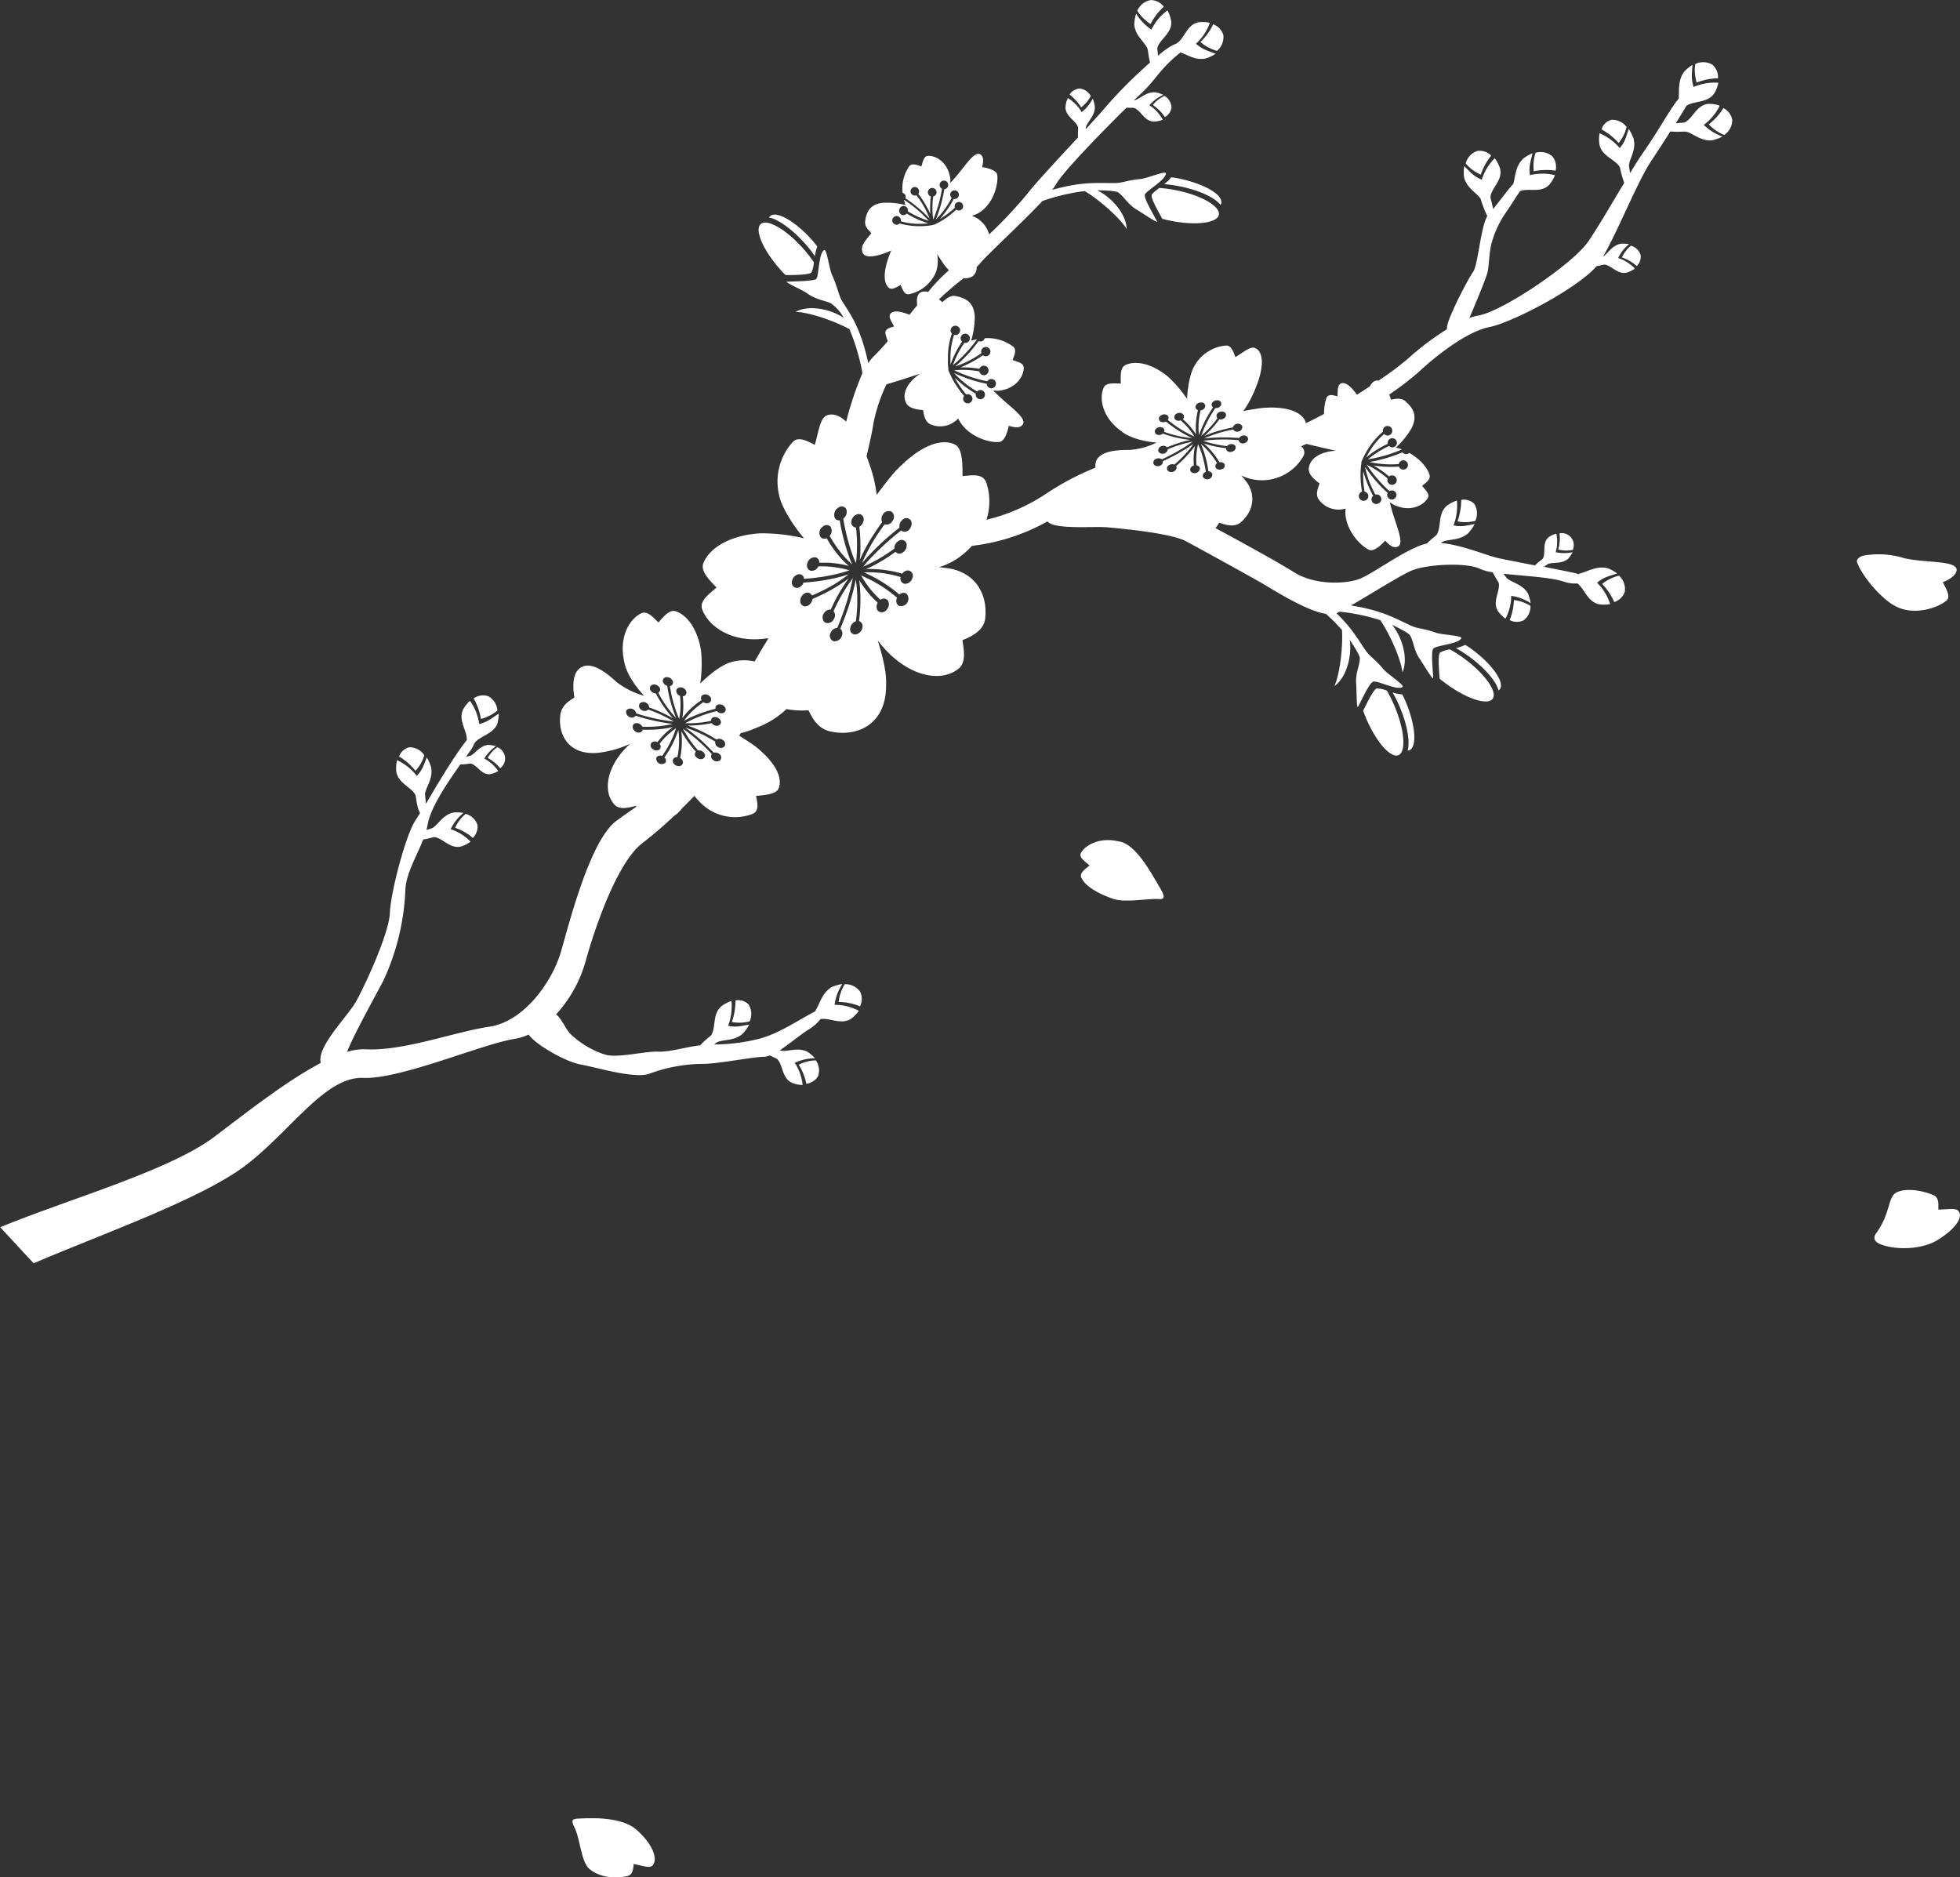 <svg xmlns="http://www.w3.org/2000/svg" viewBox="0 0 423.37 405.48"><rect x="0" y="0" width="423.37" height="405.48" fill="#333333" stroke="none"/><defs><style>.cls-1{fill:none;}.cls-2{fill:#fff;}</style></defs><g id="レイヤー_2" data-name="レイヤー 2"><path class="cls-1" d="M329.3,207.67a1.17,1.17,0,0,0-.72-.08,18.05,18.05,0,0,0-2.65-3.39c-.26-.25-.52-.49-.78-.7.59.2,1.21.37,1.85.52a23,23,0,0,0,3,.53.75.75,0,0,0,.59.77,1.25,1.25,0,0,0,1.39-.54.73.73,0,0,0-.5-1.09,1.28,1.28,0,0,0-1.28.41q-1-.1-1.95-.3a21,21,0,0,1-3.21-.86,36.82,36.82,0,0,1,7.67-.13,1,1,0,0,0,.07.23.89.89,0,0,0,.84.47,1.15,1.15,0,0,0,1.12-.79s0-.05,0-.08c.06-.47-.36-.85-.93-.85a1.24,1.24,0,0,0-1,.56,38.63,38.63,0,0,0-7.56.1,27.94,27.94,0,0,1,6.28-1.94,1,1,0,0,0,1.21.42,1,1,0,0,0,.76-1.11,1,1,0,0,0-1.26-.5,1.07,1.07,0,0,0-.77.74c-.66.12-1.53.31-2.47.57a23.83,23.83,0,0,0-3.71,1.28,21.25,21.25,0,0,0,3.25-3.6,1.27,1.27,0,0,0,1.14-.31.75.75,0,0,0,0-1.21,1.25,1.25,0,0,0-1.48.18.74.74,0,0,0-.06,1.09,21.12,21.12,0,0,1-3.51,3.82,25.83,25.83,0,0,1,3.06-6,1.21,1.21,0,0,0,1.19-.58.73.73,0,0,0-.53-1.07,1.25,1.25,0,0,0-1.38.56.7.7,0,0,0,.22.92,26.91,26.91,0,0,0-3.05,6,15,15,0,0,1,.37-5.35,1.08,1.08,0,0,0,1-.87.82.82,0,0,0-1-.81,1.12,1.12,0,0,0-1.12.89.73.73,0,0,0,.54.75,16.16,16.16,0,0,0-.42,5.25,15.18,15.18,0,0,0-2.85-3.29.75.75,0,0,0,.11-1,1.13,1.13,0,0,0-1.42-.21.83.83,0,0,0-.41,1.2,1.06,1.06,0,0,0,1.24.26,14.88,14.88,0,0,1,3,3.52,26.33,26.33,0,0,1-5.77-3.6.71.71,0,0,0-.17-1.06,1.25,1.25,0,0,0-1.48.21.73.73,0,0,0,.08,1.19,1.24,1.24,0,0,0,1.17,0,27.55,27.55,0,0,0,5.67,3.58,23.45,23.45,0,0,1-6.05-1.35.73.73,0,0,0-.6-1,1.24,1.24,0,0,0-1.36.59.75.75,0,0,0,.58,1.06,1.28,1.28,0,0,0,1.1-.28,24.51,24.51,0,0,0,5.93,1.37c-.48.11-1,.22-1.46.35a27.81,27.81,0,0,0-3.56,1.25,1.08,1.08,0,0,0-1.08-.29,1,1,0,0,0-.83,1.08.65.65,0,0,0,.21.33,1.06,1.06,0,0,0,1,.23,1.18,1.18,0,0,0,.58-.33.87.87,0,0,0,.25-.59,26.29,26.29,0,0,1,5.36-1.65,26.21,26.21,0,0,1-3,1.94,38.18,38.18,0,0,1-3.65,1.88,1.17,1.17,0,0,0-1.3-.07.82.82,0,0,0-.38,1.2,1.13,1.13,0,0,0,1.43.17.89.89,0,0,0,.5-.91A41.7,41.7,0,0,0,321,205a23.18,23.18,0,0,0,2-1.32,10.94,10.94,0,0,1-.83,1.15,25.46,25.46,0,0,1-3.28,3.34,1.25,1.25,0,0,0-1.36.28.75.75,0,0,0-.16.9.86.86,0,0,0,.28.29,1.25,1.25,0,0,0,1.47-.24,1.13,1.13,0,0,0,.1-.13.75.75,0,0,0,.05-.8,25.69,25.69,0,0,0,3.63-3.75c.16-.21.32-.43.46-.64-.05.19-.07.39-.11.59a14.66,14.66,0,0,0-.15,3.68,1.17,1.17,0,0,0-.69.53.62.62,0,0,0-.09.26c-.07.47.33.86.9.87a1.15,1.15,0,0,0,1.17-.85.63.63,0,0,0-.17-.56,1,1,0,0,0-.55-.28,13.82,13.82,0,0,1,.17-3.74c0-.27.09-.54.16-.8q.17.33.33.72a21.79,21.79,0,0,1,1.13,3.9c.1.5.17,1,.21,1.35a.93.93,0,0,0-.64,1,1,1,0,0,0,1.25.54,1,1,0,0,0,.8-1.09.87.87,0,0,0-.85-.58c0-.37-.11-.83-.21-1.33a22,22,0,0,0-1.11-3.89c-.1-.24-.2-.47-.31-.68.24.18.48.39.72.61a16.86,16.86,0,0,1,2.79,3.52s-.05.06-.08.08a.74.74,0,0,0-.16,1,1.14,1.14,0,0,0,1.44.14.81.81,0,0,0,.33-1.21A.78.78,0,0,0,329.3,207.67Z" transform="translate(-65.13 -107.81)"/><path class="cls-1" d="M204,265.27a25.18,25.18,0,0,0,6.49-.55,15.74,15.74,0,0,0-3.32,3.25,1.14,1.14,0,0,0-1.2.06.87.87,0,0,0,.09,1.35,1.25,1.25,0,0,0,1.56.18.85.85,0,0,0,0-1.21,15.33,15.33,0,0,1,3.57-3.39,21.75,21.75,0,0,1-3,6,1,1,0,0,0-1.25.35,1.18,1.18,0,0,0,2,1.05.94.94,0,0,0-.26-1.09,22.26,22.26,0,0,0,3-5.91,16.83,16.83,0,0,1-.2,5.86.84.84,0,0,0-1,.73,1.24,1.24,0,0,0,1.05,1.16.87.87,0,0,0,1.15-.72,1.13,1.13,0,0,0-.6-1,18,18,0,0,0,.24-5.78,24.84,24.84,0,0,0,3.15,4.41.82.82,0,0,0-.09,1,1.39,1.39,0,0,0,.51.45,1.27,1.27,0,0,0,1,.13.8.8,0,0,0,.4-1.24,1.93,1.93,0,0,0-.27-.3,1.36,1.36,0,0,0-1.06-.3,23.82,23.82,0,0,1-3.29-4.7,38.49,38.49,0,0,1,4.91,4.11c.52.51,1,1,1.33,1.38a.89.89,0,0,0,.23,1.22,1.21,1.21,0,0,0,1.55.14.89.89,0,0,0-.13-1.36,1.33,1.33,0,0,0-1.23-.3c-.39-.43-.91-1-1.49-1.52a39.67,39.67,0,0,0-4.65-3.91,28.16,28.16,0,0,1,5.47,2.45l1,.57a1.08,1.08,0,0,0,.67,1.22,1,1,0,0,0,1.42-.33,1.08,1.08,0,0,0-.65-1.33,1.16,1.16,0,0,0-1.16,0c-.29-.18-.63-.39-1-.6s-.89-.49-1.38-.75a26.86,26.86,0,0,0-3.91-1.67,23.33,23.33,0,0,0,5.23-.52,1.39,1.39,0,0,0,1.15.58.76.76,0,0,0,.26-.06.77.77,0,0,0,.58-.94l0,0a1.33,1.33,0,0,0-1.29-.89.79.79,0,0,0-.84.82,22.74,22.74,0,0,1-5.6.51,28,28,0,0,1,6.86-2.62,1.33,1.33,0,0,0,1.38.41.8.8,0,0,0,.36-1.25,1.33,1.33,0,0,0-1.52-.55.75.75,0,0,0-.5.89,29.07,29.07,0,0,0-6.81,2.58,16.06,16.06,0,0,1,4.2-4,1.18,1.18,0,0,0,1.43,0,.9.9,0,0,0-.18-1.36,1.21,1.21,0,0,0-1.55-.1.8.8,0,0,0-.11,1,17.3,17.3,0,0,0-4.17,3.9,16.14,16.14,0,0,0,.11-4.72.82.82,0,0,0,.8-.69,1.2,1.2,0,0,0-1-1.19c-.61-.15-1.15.14-1.2.65A1.14,1.14,0,0,0,212,258a16,16,0,0,1-.18,5,28.87,28.87,0,0,1-2-7.1.77.77,0,0,0,.64-1,1.37,1.37,0,0,0-1.34-.92.81.81,0,0,0-.81,1,1.32,1.32,0,0,0,.93.86,29.43,29.43,0,0,0,1.94,7,25.19,25.19,0,0,1-3.87-5.49.8.8,0,0,0,.22-1.2,1.35,1.35,0,0,0-1.53-.51.79.79,0,0,0-.31,1.26,1.4,1.4,0,0,0,1.09.59,26.62,26.62,0,0,0,3.75,5.42c-.46-.28-.94-.54-1.43-.79a29.68,29.68,0,0,0-3.76-1.6,1.14,1.14,0,0,0-.65-1,1.06,1.06,0,0,0-1.45.26,1,1,0,0,0,.56,1.34,1.09,1.09,0,0,0,1.34-.14,28.58,28.58,0,0,1,5.5,2.59,40.16,40.16,0,0,1-8.1-1.77,1.25,1.25,0,0,0-1-1c-.61-.13-1.14.17-1.18.69a1.22,1.22,0,0,0,1,1.18,1,1,0,0,0,1.07-.36,42.4,42.4,0,0,0,8,1.77,24.13,24.13,0,0,1-6.57.6,1.37,1.37,0,0,0-1.3-.77.8.8,0,0,0-.76,1,1.36,1.36,0,0,0,1.35.88A.83.83,0,0,0,204,265.27Z" transform="translate(-65.13 -107.81)"/><path class="cls-1" d="M261.39,231a1.55,1.55,0,0,0-1.4.7,24.21,24.21,0,0,0-7.79-1,33.6,33.6,0,0,0,5.7-3.28l.65-.45a1.25,1.25,0,0,0,.27.24,1.16,1.16,0,0,0,1.13,0,1.85,1.85,0,0,0,.48-.35,1.81,1.81,0,0,0,.5-1.62,1.08,1.08,0,0,0-1.63-.68,1.85,1.85,0,0,0-1,1.71c-.82.61-1.67,1.17-2.52,1.7a32.79,32.79,0,0,1-4.23,2.19c.3-.38.65-.79,1-1.2a58.85,58.85,0,0,1,7.16-6.58,1.23,1.23,0,0,0,1.69-.16,1.82,1.82,0,0,0,.48-.81,1.4,1.4,0,0,0-.11-1.27,1.2,1.2,0,0,0-1.85,0,1.81,1.81,0,0,0-.57,1.61v0a57.13,57.13,0,0,0-8.08,7.65h0a37.71,37.71,0,0,1,3.81-6.87c.37-.55.74-1.06,1.06-1.49a1.48,1.48,0,0,0,1.72-.76,1.4,1.4,0,0,0-.27-2,1.45,1.45,0,0,0-1.87.72,1.57,1.57,0,0,0-.1,1.56c-.43.58-.95,1.32-1.5,2.15l-.61.93a36.43,36.43,0,0,0-2.73,5.09c.08-.76.12-1.53.14-2.3,0-.33,0-.67,0-1q0-.94-.06-1.86c0-.67-.1-1.33-.18-2a1.9,1.9,0,0,0,.93-1.48,1.09,1.09,0,0,0-1.24-1.26h0a1.84,1.84,0,0,0-1.42,1.66,1.09,1.09,0,0,0,1,1.25q.12,1,.18,2a31.92,31.92,0,0,1,0,3.66c0,.66-.1,1.31-.18,2-.2-.4-.4-.87-.59-1.37a37.43,37.43,0,0,1-1.15-3.61,40.75,40.75,0,0,1-1-4.62A1.81,1.81,0,0,0,248,218a1.09,1.09,0,0,0-1.65-.63,1.83,1.83,0,0,0-.93,2,1,1,0,0,0,1.15.78,42.16,42.16,0,0,0,1,4.57,35.91,35.91,0,0,0,1.19,3.75c.17.42.33.83.51,1.2a12.52,12.52,0,0,1-1-.93,22,22,0,0,1-2.59-3.17,23.19,23.19,0,0,1-1.28-2.06,1.61,1.61,0,0,0,.21-1.93,1.1,1.1,0,0,0-1.37-.27,1.68,1.68,0,0,0-.5.35,1.66,1.66,0,0,0-.32,2.08,1,1,0,0,0,.53.34,1.27,1.27,0,0,0,.81-.06c.3.55.72,1.23,1.2,1.94a23.89,23.89,0,0,0,2.48,3.12,13.15,13.15,0,0,0,1.09,1,20.41,20.41,0,0,0-3-.57c-.53-.06-1.06-.1-1.61-.13s-1.17,0-1.76,0a1.28,1.28,0,0,0-.25-.79,1,1,0,0,0-.58-.37,1.65,1.65,0,0,0-1.74,1.19,1.3,1.3,0,0,0,.44,1.6,1,1,0,0,0,.3.11,1.57,1.57,0,0,0,1.61-.95,22.06,22.06,0,0,1,6.2.71l.54.14c-.44.16-.94.31-1.45.46a41.59,41.59,0,0,1-8.4,1.38.24.24,0,0,0,0-.08,1,1,0,0,0-1.22-.89,1.82,1.82,0,0,0-1.39,1.69,1.09,1.09,0,0,0,1.28,1.22l0,0a1.77,1.77,0,0,0,1.24-1.13,42.52,42.52,0,0,0,7.27-1.07c.87-.21,1.71-.45,2.45-.7a28,28,0,0,1-4.18,2.76,35.82,35.82,0,0,1-3.72,1.8,1.08,1.08,0,0,0-1.6-.43,1.82,1.82,0,0,0-.88,2,1.09,1.09,0,0,0,1.68.57,1.88,1.88,0,0,0,.92-1.4c.72-.29,1.65-.72,2.65-1.23a32,32,0,0,0,5.14-3.19c-.42.59-.84,1.2-1.24,1.84a38.83,38.83,0,0,0-2.61,4.89,1.55,1.55,0,0,0-1.45.76,1.45,1.45,0,0,0,.17,2,1.4,1.4,0,0,0,1.88-.61,1.49,1.49,0,0,0,0-1.83,38.41,38.41,0,0,1,4.17-7.12A55.78,55.78,0,0,1,246,243.47a1.71,1.71,0,0,0-1.49,1.23,1.2,1.2,0,0,0,.78,1.67,1.67,1.67,0,0,0,1.73-1.23,1.32,1.32,0,0,0-.37-1.49,56.4,56.4,0,0,0,3.37-10.6,32.8,32.8,0,0,1,0,9,1.83,1.83,0,0,0-1.2,1.66,1.07,1.07,0,0,0,1.32,1.16,1.84,1.84,0,0,0,1.36-1.73,1.12,1.12,0,0,0-.77-1.14,34.61,34.61,0,0,0,.05-8.84,21.59,21.59,0,0,0,4,4.89,1.57,1.57,0,0,0-.06,1.63,1.21,1.21,0,0,0,1.85,0,1.71,1.71,0,0,0,.42-2.09,1.13,1.13,0,0,0-1.62-.18,20.55,20.55,0,0,1-4.17-5.24,29.46,29.46,0,0,1,7.76,4.8,1.34,1.34,0,0,0,.32,1.72,1.6,1.6,0,0,0,1.67-2.63,1.28,1.28,0,0,0-1.5.22,30.57,30.57,0,0,0-7.64-4.78,23,23,0,0,1,7.91,1,1.14,1.14,0,0,0,.86,1.46,1.68,1.68,0,0,0,1.69-1.29A1.19,1.19,0,0,0,261.39,231Z" transform="translate(-65.13 -107.81)"/><path class="cls-2" d="M474.72,238.83c4,2,9.12.25,10.92-1.36.92-.82-.28-2.74-.86-3.93,1.41-.49,2.92-1.5,3-2.61,0-2.16-6.89-1.48-11.37-2.57a18.63,18.63,0,0,0-8.66-.55c-.95.16-1.67.87-1.5,1.38C467.21,232.06,471.45,237.21,474.72,238.83Z" transform="translate(-65.13 -107.81)"/><path class="cls-2" d="M488,369.23c-.62-.54-2.59-.14-4.19-.17,0-1,.24-2.52-1-3.08-1.77-.82-5.61-1.76-8-.63-2,1-1.17,4.38-4.46,8.89-.75,1-.18,1.82.75,2.23,3.16,1.39,9.46,1.4,13-1.11C488.24,372.69,489.23,370.21,488,369.23Z" transform="translate(-65.13 -107.81)"/><path class="cls-2" d="M203.09,503.45c-2.88-3-8.79-3.06-12.79-2.85-1.31.07-2,.09-1.13,1.8,1.33,2.57,1.4,7.57,3.35,9.16,2.36,1.9,5.65,2,8.08,1.48,1.24-.27,1.31-1.52,1.41-2.63,1.51.28,3.34,1,4,.4C207.19,509.76,206.6,506.79,203.09,503.45Z" transform="translate(-65.13 -107.81)"/><path class="cls-2" d="M306.76,289.54c-4.21-1-7.39.91-8.18,2.59-.43.89.9,1.73,1.9,2.62-1,.78-2.23,1.66-1.78,2.63.87,1.9,3.63,3.46,7,4.62,2.89.83,7.36-.19,9.77,0,1.16.1,1.42-.43.25-2.38C313.69,296.19,310.41,290,306.76,289.54Z" transform="translate(-65.13 -107.81)"/><path class="cls-2" d="M328,118.8a3.93,3.93,0,0,0,1.38-3.43,3.57,3.57,0,0,0-2.2-2.31,12.9,12.9,0,0,1-2.75,3.82A9.22,9.22,0,0,0,328,118.8Z" transform="translate(-65.13 -107.81)"/><path class="cls-2" d="M313.66,113a12.75,12.75,0,0,1,2.87-3.73,3.57,3.57,0,0,0-2.84-1.44,3.9,3.9,0,0,0-2.9,2.3A9.14,9.14,0,0,0,313.66,113Z" transform="translate(-65.13 -107.81)"/><path class="cls-2" d="M401.14,144.68a3.59,3.59,0,0,0-.7-3.11,3.9,3.9,0,0,0-3.62-.76,9.06,9.06,0,0,0-.38,4A12.81,12.81,0,0,1,401.14,144.68Z" transform="translate(-65.13 -107.81)"/><path class="cls-2" d="M387.24,141.41a3.58,3.58,0,0,0-3-1,3.88,3.88,0,0,0-2.51,2.72,9.08,9.08,0,0,0,3.26,2.4A13.12,13.12,0,0,1,387.24,141.41Z" transform="translate(-65.13 -107.81)"/><path class="cls-2" d="M417.42,160.88a7.22,7.22,0,0,0-1.95,2.53,10.34,10.34,0,0,1,3.22,1.86,2.84,2.84,0,0,0,.83-2.37A3.06,3.06,0,0,0,417.42,160.88Z" transform="translate(-65.13 -107.81)"/><path class="cls-2" d="M298.66,131a7.22,7.22,0,0,0,2.08-2.44,3.09,3.09,0,0,0-2.42-1.63,2.83,2.83,0,0,0-2.15,1.31A10.22,10.22,0,0,1,298.66,131Z" transform="translate(-65.13 -107.81)"/><path class="cls-2" d="M316.67,128.53a7,7,0,0,0-2.53,1.95,10,10,0,0,1,2.62,2.62,2.85,2.85,0,0,0,1.42-2.08A3.07,3.07,0,0,0,316.67,128.53Z" transform="translate(-65.13 -107.81)"/><path class="cls-2" d="M391.21,241.74a3.38,3.38,0,0,0,3,.07,3.68,3.68,0,0,0,1.51-3.13,8.76,8.76,0,0,0-3.58-1.26A12,12,0,0,1,391.21,241.74Z" transform="translate(-65.13 -107.81)"/><path class="cls-2" d="M237.66,337.79a12.22,12.22,0,0,1,1.64,4.1,3.39,3.39,0,0,0,2.52-1.61,3.68,3.68,0,0,0-.48-3.44A8.56,8.56,0,0,0,237.66,337.79Z" transform="translate(-65.13 -107.81)"/><path class="cls-2" d="M404.86,226.59A2.6,2.6,0,0,0,402,223a9.28,9.28,0,0,1-.28,3.49A7.1,7.1,0,0,0,404.86,226.59Z" transform="translate(-65.13 -107.81)"/><path class="cls-2" d="M170.47,271.51a9.41,9.41,0,0,1,2.71,2.23,2.61,2.61,0,0,0-.63-4.53A7,7,0,0,0,170.47,271.51Z" transform="translate(-65.13 -107.81)"/><path class="cls-2" d="M414.76,138.69a8.42,8.42,0,0,0,1.72-3.46,3.86,3.86,0,0,0-3.29-1.54,3.09,3.09,0,0,0-2.13,2.07A13.66,13.66,0,0,1,414.76,138.69Z" transform="translate(-65.13 -107.81)"/><path class="cls-2" d="M380.76,215.79a14,14,0,0,1-.8,4.64,8.38,8.38,0,0,0,3.86-.13,3.92,3.92,0,0,0-.22-3.63A3.09,3.09,0,0,0,380.76,215.79Z" transform="translate(-65.13 -107.81)"/><path class="cls-2" d="M224,323.9a13.53,13.53,0,0,1-.8,4.65,8.52,8.52,0,0,0,3.86-.14,3.9,3.9,0,0,0-.22-3.63A3.11,3.11,0,0,0,224,323.9Z" transform="translate(-65.13 -107.81)"/><path class="cls-2" d="M165.72,283.6a8.57,8.57,0,0,0-2.29,3,11.93,11.93,0,0,1,3.83,2.19,3.39,3.39,0,0,0,1-2.83A3.69,3.69,0,0,0,165.72,283.6Z" transform="translate(-65.13 -107.81)"/><path class="cls-2" d="M154.88,274.29a8.56,8.56,0,0,0,1.91-3.36,3.9,3.9,0,0,0-3.21-1.72,3.1,3.1,0,0,0-2.24,2A13.55,13.55,0,0,1,154.88,274.29Z" transform="translate(-65.13 -107.81)"/><path class="cls-2" d="M436.23,124.72a3.6,3.6,0,0,0-1.22-2.94,3.92,3.92,0,0,0-3.7-.13,9.3,9.3,0,0,0,.31,4A12.89,12.89,0,0,1,436.23,124.72Z" transform="translate(-65.13 -107.81)"/><path class="cls-2" d="M411.2,233.94a12.88,12.88,0,0,1,2.61,3.92,3.57,3.57,0,0,0,2.28-2.23,3.93,3.93,0,0,0-1.25-3.48A9.32,9.32,0,0,0,411.2,233.94Z" transform="translate(-65.13 -107.81)"/><path class="cls-2" d="M247.61,320.39a9.06,9.06,0,0,0-1.32,3.83,12.7,12.7,0,0,1,4.61.95,3.57,3.57,0,0,0,0-3.19A3.89,3.89,0,0,0,247.61,320.39Z" transform="translate(-65.13 -107.81)"/><path class="cls-2" d="M172.58,261.27a3.87,3.87,0,0,0-2-3.09,3.55,3.55,0,0,0-3.15.48A12.57,12.57,0,0,1,169,263.1,9.06,9.06,0,0,0,172.58,261.27Z" transform="translate(-65.13 -107.81)"/><path class="cls-2" d="M433.15,134.78a11.29,11.29,0,0,0,3.46-4.15,6.94,6.94,0,0,0-2.53-.38c-2.53.28-3.3,3.18-5.06,4-.16.07-1,.08-1.92.19,1-1.59,1.8-2.92,2.32-3.79,1.58-1.07,4.43-.56,5.94-2.58a7.16,7.16,0,0,0,.94-2.38,11.25,11.25,0,0,0-5.33.91c-.59-1.72-.37-3-.26-4.78a9.56,9.56,0,0,0-1.79,1.47c-1.47,2-1,4.29-1.2,5.85-.23.28-.47.58-.73.94-1.6,2.19-3.62,5.91-6.9,10.65-.84,1.21-1.81,2.75-2.85,4.45-.12-.8-.25-1.49-.24-1.68.15-1.55,1.59-3.31,1-5.73a10.85,10.85,0,0,0-1.05-2.12c-.56,1.67-.81,2.87-1.95,4.14a11.77,11.77,0,0,0-4.36-3.2,7.7,7.7,0,0,0,0,2.55c.6,2.5,3.43,3.09,4.4,4.79a22.92,22.92,0,0,0,.93,3.37c-2.74,4.55-5.71,9.69-7.82,12.74-3.28,4.74-18.28,14.93-23.62,15.91a11.6,11.6,0,0,0-2,.55c1.16-2.73,3.39-8.07,3.82-9.55.52-1.79.34-4.5,1.06-6.95a21.78,21.78,0,0,1,3.06-6.37c1-1.42,2.09-3.25,3-4.53,1.73-.75,4.38.45,6.2-1.27a7,7,0,0,0,1.34-2.18,11.24,11.24,0,0,0-5.41,0c-.28-1.79.15-3,.57-4.75a9.23,9.23,0,0,0-2,1.15c-1.79,1.7-1.69,4-2.18,5.52-.83.77-2.72,3.43-4.35,5.39-.16-1.13-.59-2.36-.57-2.59.17-1.92,2.66-3.59,2.1-6.08A7.21,7.21,0,0,0,388,142a11.2,11.2,0,0,0-2.8,4.62c-1.69-.67-2.48-1.64-3.79-2.92a9.29,9.29,0,0,0-.05,2.33c.54,2.4,2.74,3.4,3.6,4.73a24.68,24.68,0,0,0,1.43,3.72c-1.48,2.62-2,10.59-3.07,12.07s-5.34,9.64-5.64,11.9a4.23,4.23,0,0,0,0,.47,59.06,59.06,0,0,0-8.55,6.47,65.5,65.5,0,0,1-6.24,4.63c-.68-.13-1.32.23-1.91,1.27-.92.61-1.84,1.2-2.73,1.77-1.2-1.64-2.39-2.73-3.33-2.47s-.81,1.49-.89,2.82c-1-.26-2.05-.58-2.41.44a10.63,10.63,0,0,0-.49,3.37c-1.2.64-2.55,1.35-3.94,2a1.34,1.34,0,0,0-.05-.3c-.89-2.25-4.25-3.41-9.3-3-1.22.15-2.67.38-4.16.68a19.28,19.28,0,0,0,2.1-3.66c2.82-6.09,2.18-9.44.31-10-1-.32-2.65,1.16-4.11,2-.47-1.25-.93-2.6-2.1-2.49a8.62,8.62,0,0,0-6.66,4.25c-.87,1.32-1.53,4.21-1.68,7.27a27,27,0,0,0-4.19-4.86c-3.39-2.77-6.88-3.5-9.11-2.46-1.15.52-1.07,2.37-1,4-1.51,0-3.22-.28-3.73.94-1,2.31-.28,6.43,3.86,9.38,1.69,1.36,4.64,2.2,7.61,2.43A15.93,15.93,0,0,1,309,205c-4-.06-7.41.71-7.26,3.58,0,.08,0,.16,0,.25A57.91,57.91,0,0,0,291,214.52a40.16,40.16,0,0,1-12.79,5.55,13,13,0,0,0,0-7.95c-.75-2.12-3.05-1.65-5.17-1.47,0-2.7,0-6-1.63-6.82-3.2-1.55-8,.53-13.09,6-1.16,1.37-2.5,3.07-3.82,4.88a29.07,29.07,0,0,0-1.38-6.06c-.26-.81-.53-1.56-.81-2.28.62-2.69,1.23-5.29,1.49-7.15a35.71,35.71,0,0,1,2.81-8.39c2.58-.78,5.1-1.59,7.29-2.31-2.67,1.76-4.12,4.32-3,6.41.6,1.07,2.23,1.34,3.61,1.46.22,1.2.45,2.62,1.7,3.11a5.3,5.3,0,0,0,5.9-1.31c.06.12.11.24.17.35,1.9,3.56,6.59,5,8.75,4.72,1.11-.13,1.77-2.29,2-3.48,1.29.38,2.4.55,3-.25,1.14-1.53-3.6-4.36-6.37-7.42a4,4,0,0,0,1.84,0c3.36-.63,4.86-3.29,4.75-5-.06-.9-1.34-1.14-2.41-1.55.41-1,.91-2.16.21-2.83a9.25,9.25,0,0,0-6.21-1.87,1,1,0,0,1-.21.38,1,1,0,0,1-1.12.26,32.1,32.1,0,0,1-5.06,5.46,21.23,21.23,0,0,0,5.67-2.87,1,1,0,1,1,.32.45,23.77,23.77,0,0,1-4.86,2.62,21.08,21.08,0,0,1,4.11.31,1,1,0,0,1,.93-.67,1,1,0,0,1,.05,2.05,1,1,0,0,1-1-.82,19.75,19.75,0,0,0-5.41-.24,30.24,30.24,0,0,0,7.14,2.38,1,1,0,1,1,.57,1.46,1,1,0,0,1-.7-.92,30.83,30.83,0,0,1-7.08-2.34,21.45,21.45,0,0,0,5,4,1,1,0,0,1,1.34-.1,1,1,0,1,1-1.62.58,24.38,24.38,0,0,1-4.56-3.47,20.28,20.28,0,0,0,2.5,3.64,1,1,0,0,1,1.21.45,1,1,0,1,1-1.68-.15,22.05,22.05,0,0,1-2.21-3.09,20,20,0,0,1-1.09-2.24h-.06l0-.2a1.08,1.08,0,0,0-.08-.19l.06,0c-.05-.34-.08-.7-.11-1.07s0-.83,0-1.25a15.76,15.76,0,0,1,.85-5.42,1.06,1.06,0,0,1-.27-.64,1,1,0,1,1,2.05-.06,1,1,0,0,1-1,1,1.06,1.06,0,0,1-.31,0,15.43,15.43,0,0,0-.78,4.95c0,.41,0,.8,0,1.19a2.44,2.44,0,0,0,0,.27l.13-.34c.1-.27.2-.54.31-.8a21.42,21.42,0,0,1,2.07-3.82,1,1,0,1,1,.5.26,19.88,19.88,0,0,0-2.47,4.83,31,31,0,0,0,5.14-5.51.36.36,0,0,1,0-.09c-.4.08-.81.19-1.21.31a17.87,17.87,0,0,0,.78-5.29c-.2-3.11-2.07-4-4.25-4.38-1.12-.16-2,.69-2.75,1.33-.24-.19-.48-.4-.73-.61a67.52,67.52,0,0,1,5.33-4.55,3.32,3.32,0,0,0,1.94-.43,2.48,2.48,0,0,0,.88-2,9.41,9.41,0,0,0,.7-.74c.35-.42.89-1,1.56-1.67l.08-.08c3-3,8.39-8.06,11.86-11.76a43.49,43.49,0,0,1,9.13-2.15c2.38,1.38,7.22,5.26,9.07,8.2-.08-3.26-3.27-6.88-6.35-8.35,1.81,0,4.06.11,4.51.44,1.28.91,2.12,2.64,4.1,3.78,1,.59,4.52,3,4.3,2.49-.43-.93-2.84-4.83-2.64-5.77.17-.79,4.59-3.21,4.54-4.62,0-.64-4.12,1.12-5.57,1.24-2.27.18-3.91.81-5,.85-3.6.11-7-.5-14,1.48a10,10,0,0,0,.88-1.25c1.43-2.61,10.06-11.46,15.2-16.51.77.07,1.54,0,1.68.09,1.42.54,2.14,2.8,4.15,2.92a5.92,5.92,0,0,0,2-.4,8.8,8.8,0,0,0-2.89-3.13,8.51,8.51,0,0,1,3-2.24,7.47,7.47,0,0,0-1.75-.55c-1.95-.11-3.18,1.34-4.38,1.7l-.19,0,1.37-1.3c3.44-3.19,3.89-5.09,8.44-8.85l.2-.17c1.5.44,3.18,1.83,5.55,1.29a9.13,9.13,0,0,0,2.08-1c-1.71-.64-2.93-.94-4.26-2.17a11.26,11.26,0,0,0,3-4.51,7.15,7.15,0,0,0-2.55-.1c-2.49.56-2.93,3.53-4.59,4.5a.94.94,0,0,0-.1.1,8.64,8.64,0,0,0-1.15.52,21.24,21.24,0,0,0-2.81,2.08c-.06-.81-.18-1.52-.14-1.68.46-1.86,3.18-3.14,3-5.68a7.09,7.09,0,0,0-.82-2.42,11.09,11.09,0,0,0-3.47,4.15,11.14,11.14,0,0,1-3.3-3.46,9.77,9.77,0,0,0-.41,2.28c.17,2.47,2.2,3.79,2.84,5.23.13.28.26,1.86.58,3.06a101.87,101.87,0,0,0-9.23,9.18c-.73.92-2.51,2.87-4.67,5.21a2.84,2.84,0,0,1,.07-.55c.41-1.18,1.92-2.34,1.91-4.29a8,8,0,0,0-.46-1.77,8.77,8.77,0,0,1-2.39,2.93,8.88,8.88,0,0,0-3-3.05,5.68,5.68,0,0,0-.5,2c0,2,2.24,2.85,2.71,4.29.06.18-.06,1.29,0,2.22-4.38,4.73-9.58,10.31-11.05,12.3a99.42,99.42,0,0,1-8.15,8.65,6,6,0,0,0-3.1-3.76l-.62-.27a6.83,6.83,0,0,0,1.47-.6c3.19-1.9,4.28-6.26,4-8.24-.16-1-2.17-1.52-3.27-1.66.3-1.2.4-2.22-.36-2.74-1.44-1-3.84,3.49-6.54,6.16a3.86,3.86,0,0,0-.12-1.69c-.72-3.06-3.23-4.32-4.77-4.15-.82.09-1,1.27-1.33,2.27-.94-.33-2-.75-2.6-.07a8.45,8.45,0,0,0-1.46,5.77,1.14,1.14,0,0,1,.36.19.93.93,0,0,1,.28,1,29,29,0,0,1,5.22,4.42,19.58,19.58,0,0,0-2.87-5.09.92.92,0,1,1,.4-.31,22.31,22.31,0,0,1,2.61,4.35,19.12,19.12,0,0,1,.11-3.78.94.94,0,1,1,1.23-1,.93.93,0,0,1-.72,1,18.45,18.45,0,0,0,0,5,27.74,27.74,0,0,0,1.89-6.66.93.93,0,1,1,.5.1,28.28,28.28,0,0,1-1.86,6.6,19.28,19.28,0,0,0,3.46-4.74.91.91,0,0,1-.15-1.22.94.94,0,0,1,1.54,1.08,1,1,0,0,1-.94.38,22.58,22.58,0,0,1-3,4.33,18.22,18.22,0,0,0,3.24-2.44.92.92,0,1,1,.3.41,19.09,19.09,0,0,1-2.75,2.16,17.87,17.87,0,0,1-2,1.1v0l-.19,0-.16.08,0,0a16.15,16.15,0,0,1-7.14-.34.9.9,0,0,1-.57.27.94.94,0,0,1-.14-1.88,1,1,0,0,1,1,.87,1.35,1.35,0,0,1,0,.29,15.32,15.32,0,0,0,5.92.41,19.24,19.24,0,0,1-4.66-2.1.94.94,0,0,1-1.57-1,.93.93,0,0,1,1.79.5,18.62,18.62,0,0,0,4.53,2.06,27.78,27.78,0,0,0-5.27-4.49l-.08,0c.1.37.21.73.34,1.1a16.07,16.07,0,0,0-4.89-.5c-2.85.31-3.62,2.07-3.85,4.09-.1,1,.72,1.82,1.34,2.47-.76,1-1.88,2.21-2,3.09-.19,1.73.9,2.59,4.59,1.34a12.47,12.47,0,0,0,1.72-.7c-1.57,3.7-1.93,6.72-.61,8,.7.67,1.6,0,2.64-.55.4,1,.82,2.18,1.8,2a8,8,0,0,0,5.85-4.85,7.64,7.64,0,0,0,.23-3.81c.46.72.9,1.39,1.3,2a13.38,13.38,0,0,0,1.24,1.5,36.83,36.83,0,0,0-4.5,4.7.88.88,0,0,0-.23-.07c-1.51-.24-2.44.47-2.12,2.91l-1.67,2.07c-1.79-.73-3.29-1-4-.34s.07,1.69.68,2.87c-1,.27-2.07.55-1.85,1.61a8.68,8.68,0,0,0,.49,1.54,43.4,43.4,0,0,1-2.95,3.21,9.3,9.3,0,0,0-1.27,1.54c-1.76-8-3.87-10.48-5.74-13.54-.57-.93-1.08-3.37-2.06-5.43-.63-1.31-1.15-5.73-1.72-5.44-1.24.66-1.13,5.71-1.72,6.24s-5.3.51-6.32.61c-.56.06,3.34,1.77,4.31,2.47,2,1.47,4.2,1.63,5.25,2.23a9.33,9.33,0,0,1,2.71,3.11c-2.82-1.93-7.55-2.88-10.41-1.32,3.47.14,9.25,2.39,11.63,3.75a44.46,44.46,0,0,1,2.81,9.5,70,70,0,0,0-3.51,10.47c-1.59-1.5-3.12-1.86-4.33-1.27-1.36.63-1.71,3.9-2.45,6.28-1.75-.89-3.6-1.88-4.76-.6a12.68,12.68,0,0,0-3,11.24c.37,2.3,2.53,6.09,5.43,9.55a39.75,39.75,0,0,0-9.39-1.08c-6.44.37-10.95,3.05-12.33,6.4-.72,1.72,1.21,3.64,2.83,5.31-1.67,1.45-3.76,2.91-3.1,4.73,1.24,3.47,6.11,7.24,13.53,6.31a7.42,7.42,0,0,0,.79-.1l-.8,1.32c-.64,1-1.39,2.33-2.2,3.72a9.77,9.77,0,0,0-5.09.15c-1.67.43-4.31,2.26-6.65,4.61a29.59,29.59,0,0,0,.18-7c-.7-4.69-3-7.82-5.51-8.61-1.31-.42-2.59,1.12-3.7,2.42-1.18-1.13-2.38-2.57-3.68-2-2.46,1.14-4.91,5-3.74,10.34.36,2.32,2.12,5.15,4.33,7.49a17,17,0,0,1-6-3c-3.14-2.94-6.46-4.83-8.43-2.42-1,1.21-1,3.72-.63,5.8-1.26.79-2.82,1.74-3.06,3.86-.5,4.12,1.77,8.69,8.19,8.08a22.25,22.25,0,0,0,6.9-1.95,19,19,0,0,0-2.17,2.33c-3.25,4.24-3.34,8.57-1.18,10.84,1.09,1.16,3,.63,4.6.24l.09.18c-1.56,1.09-3,2.1-4.23,3-5.62,4.06-10,21.15-12,28.15s-8.26,15.32-15.52,16.37-18.65,5.34-26.74,4.88a11.92,11.92,0,0,0-4,.57c1.45-3.71,5.54-11,7.9-15.5a51.47,51.47,0,0,0,4.68-19c0-3.8,2.4-7.58,3.88-11.39,1.06-.14,2.19-.53,2.41-.51,1.79.19,3.33,2.55,5.67,2.05a6.74,6.74,0,0,0,2.14-1.07,10.46,10.46,0,0,0-4.3-2.69,10.34,10.34,0,0,1,2.78-3.52,9.18,9.18,0,0,0-2.17-.08c-2.27.48-3.23,2.54-4.49,3.32a10.42,10.42,0,0,1-1.35.43c.11-.4.21-.81.28-1.22.63-3.64,4.33-9.11,7.07-12.94.9.07,2.07-.21,2.26-.16,1.35.33,2.29,2.47,4.13,2.29a4.93,4.93,0,0,0,1.76-.68,8.22,8.22,0,0,0-3-2.69,8.53,8.53,0,0,1,2.51-2.67,7,7,0,0,0-1.66-.29c-1.79.17-2.75,1.8-3.79,2.33a8.39,8.39,0,0,1-1,.21c.45-.63.85-1.18,1.15-1.62a5.46,5.46,0,0,0,.49-.92.91.91,0,0,0,.09-.17c.7-1.59,4-2,5-4.3a9.84,9.84,0,0,0,.34-2.3c-1.51,1-2.45,1.86-4.23,2.25a11.19,11.19,0,0,0-2-5,7.19,7.19,0,0,0-1.54,2c-1,2.36,1,4.56.86,6.48h0c-2.94,3.72-6.43,9.72-8.83,13.77-.07-1-.22-2-.19-2.19.24-1.54,1.76-3.22,1.32-5.68a10.91,10.91,0,0,0-.93-2.17c-.65,1.64-1,2.83-2.17,4A11.72,11.72,0,0,0,150.9,272a7.36,7.36,0,0,0-.16,2.53c.46,2.53,3.25,3.27,4.13,5,.15.29.27,2.81,1,3.86-.41.68-.76,1.24-1,1.63-2,2.87-5.35,15.4-5.52,19.94s-5.5,15.93-7.3,19.14-7.86,9.11-7.72,12.7a5.39,5.39,0,0,0,.07.61c-7.6,4-16.5,11.07-23.05,16-9.72,7.3-31.79,13.53-46.18,19.47l7.23,7.8c14.28-6.18,36.51-13.93,46.1-21.39s17-19,25.06-18.66,25.51-7.27,32.76-8.44a11.81,11.81,0,0,0,3-.92c1.52,2.19,7.91,5.86,11.26,6.47,3.53.64,11.63,3.13,14.78,2a34.14,34.14,0,0,1,11.12-2.14c3.42.11,11.06-1.51,13.63-1.53a3.66,3.66,0,0,0,1.3-.29c.75.37,1.46.65,1.58.76,1.29,1.26,1,4.07,3.16,5.13a6.61,6.61,0,0,0,2.35.49,10.5,10.5,0,0,0-1.7-4.78,10.42,10.42,0,0,1,4.37-1,8.82,8.82,0,0,0-1.65-1.41c-2.08-1-4.11,0-5.58-.2a2.44,2.44,0,0,1-.37-.11c2.1-1.36,4.41-3.37,6.34-4.55a9.28,9.28,0,0,0,2.44-2.17c1.88-.38,4.3,1.25,6.49,0a7.12,7.12,0,0,0,1.81-1.8,11.26,11.26,0,0,0-5.25-1.3,11.06,11.06,0,0,1,1.67-4.49,9.78,9.78,0,0,0-2.24.64c-2.13,1.24-2.6,3.57-3.44,4.91a1.63,1.63,0,0,0-.14.34c-.17.08-.34.16-.54.27-4.27,2.34-7.3,4.41-11.22,5.57a39.77,39.77,0,0,1-10.11,1.32,6.3,6.3,0,0,1,.72-.51c1.43-.61,3.66-.19,5.52-1.86a11.16,11.16,0,0,0,1.36-1.93c-1.74.31-2.91.66-4.57.27a11.88,11.88,0,0,0,.72-5.36,7.31,7.31,0,0,0-2.24,1.2c-1.91,1.72-1.08,4.48-2.11,6.15-.14.23-1.56,1.23-2.36,2.22-3.33.39-6.51,1.48-9.15,1.38-3-.12-8.88,1.5-11.56.6a19.6,19.6,0,0,1-7.41-4.46c-1.08-1.21-1.85-3.26-3.05-4.2a28.23,28.23,0,0,0,6.33-11.3c1.92-7,6.81-21.56,12.36-25.72a86.72,86.72,0,0,0,6.75-5.8,6.37,6.37,0,0,0,1.76-1.68c.91-.89,1.82-1.8,2.69-2.7a6.33,6.33,0,0,0,.84,1,10.53,10.53,0,0,0,11.73,2.9c1.5-.69,1-2.35.73-3.89,2-.15,4.43-.39,4.89-1.64.93-2.45-.91-5.83-5.25-9.21-.94-.66-2.07-1.4-3.28-2.15.11-.18.23-.36.34-.55a19.79,19.79,0,0,0,3.46-1.19,19.16,19.16,0,0,0,6.41-4,18.81,18.81,0,0,0,4.75.25c.91,1.79,2,4,4.84,4.6,5.51,1.18,12-1.34,11.93-10.1.13-2.41-.63-5.9-1.81-9.57a27,27,0,0,0,2.9,3.22c5.34,4.9,11.19,5.56,14.52,2.91,1.7-1.33,1.22-3.95.88-6.2,2.17-.84,4.57-2.19,4.9-4.54.58-4.62-1.41-9.32-6.83-10.76a26.28,26.28,0,0,0-3.16-.46,14.26,14.26,0,0,0,5-2.61,15.74,15.74,0,0,0,2.14-2,43.62,43.62,0,0,0,16.32-5.28l0,0c1.45,1.84,10,1,13,1.28s13.66,1.25,16.91,3,13.9,7.6,16.76,9.27c2.36,1.38,9.24,5.77,13.47,6.42a35.37,35.37,0,0,1,3.47,3.49c.21,2.73-.25,8.92-1.62,12.11,2.64-1.91,3.83-6.59,3.29-10,1,1.48,2.2,3.41,2.19,4,0,1.57-1,3.24-.79,5.51.09,1.19.08,5.44.37,5,.54-.88,2.38-5.08,3.27-5.45s5.25,2,6.37,1.13c.52-.39-3.25-2.76-4.17-3.89-1.43-1.77-2.88-2.76-3.53-3.63-1.75-2.4-3-5-6.57-8.39h0l.71-.35a43,43,0,0,1,8.77,1.84c1.57,2.25,4.33,7.81,4.78,11.25,1.3-3-.07-7.62-2.25-10.24,1.64.75,3.63,1.8,3.91,2.29.77,1.37.81,3.28,2.12,5.15.69,1,2.85,4.63,2.86,4.07,0-1-.55-5.58,0-6.35s5.52-1,6.06-2.28c.24-.59-4.21-.71-5.57-1.22-2.14-.79-3.89-.9-4.89-1.32-3.32-1.42-6.17-3.41-13.36-4.53,4.21-2.42,10.3-6.28,12.89-7.45,3.37-1.53,12.26-1.88,15-.45a9.87,9.87,0,0,0,2.73.72c.45,1,1.24,2.09,1.29,2.31.37,1.77-1.41,3.95-.22,6a6.67,6.67,0,0,0,1.68,1.71,10.46,10.46,0,0,0,1.24-4.92,10.4,10.4,0,0,1,4.2,1.58,8.81,8.81,0,0,0-.59-2.09c-1.15-2-3.4-2.31-4.52-3.27a9,9,0,0,1-.75-1c4.45.5,10.33.78,13,1.7a7.14,7.14,0,0,0,2.95.39c1.52,1.11,2.13,3.84,4.52,4.47a6.85,6.85,0,0,0,2.55,0,11.07,11.07,0,0,0-2.81-4.61c1.37-1.19,2.6-1.45,4.34-2a9,9,0,0,0-2-1.12c-2.39-.63-4.36.7-5.9,1.07a1.2,1.2,0,0,0-.44.21,9.92,9.92,0,0,0-1.34-.37c-1.8-.38-4-.81-6.12-1.23a10.27,10.27,0,0,1,.93-.64c1.1-.39,2.94.05,4.3-1.12a6.4,6.4,0,0,0,.94-1.4,8.52,8.52,0,0,1-3.66,0,8.15,8.15,0,0,0,.15-4,4.87,4.87,0,0,0-1.71.8c-1.4,1.2-.51,3.35-1.21,4.57-.09.16-1.09.8-1.67,1.49-3.29-.64-6.37-1.24-8-1.59-2.33-.51-7.87-2.87-12.34-3.26a2.46,2.46,0,0,1,.41-.28c1.43-.62,3.67-.2,5.52-1.87a10,10,0,0,0,1.36-1.93c-1.73.31-2.91.66-4.57.27a11.91,11.91,0,0,0,.73-5.36,7.75,7.75,0,0,0-2.25,1.2c-1.91,1.72-1.07,4.49-2.1,6.15-.13.21-1.31,1.05-2.12,1.94l-.28.05c-4.53,1.19-11.57,6.68-14.58,7.69s-9.37,1.25-13.8-1.51S331.6,224,328,222.05l-.33-.15c.3-.39.58-.8.84-1.2,1.48.57,3.3,1,4.54,0,2.42-2,3.58-5.3,1.54-8.52a18.3,18.3,0,0,0-1.37-1.68,10.28,10.28,0,0,0,13.52-4.3,1.68,1.68,0,0,0-.56-2c.38-.17.77-.33,1.15-.51,2.25.55,4.43,1.05,6.37,1.48-3.2.15-5.74,1.61-5.88,3.95,0,1.24,1.23,2.3,2.35,3.11-.42,1.15-.95,2.48-.13,3.54a5.3,5.3,0,0,0,5.75,1.89c0,.13,0,.26-.05.39-.18,4,3.14,7.63,5.12,8.52,1,.46,2.69-1.06,3.46-2,.92,1,1.79,1.7,2.71,1.31,1.76-.73-.87-5.58-1.69-9.63a4.15,4.15,0,0,0,1.61.9c3.21,1.18,5.86-.34,6.62-1.85.41-.81-.56-1.67-1.26-2.57.86-.65,1.88-1.39,1.61-2.32-.47-1.67-2.13-3.48-4.37-4.78a1.3,1.3,0,0,1-.38.22,1,1,0,0,1-1.1-.35,31.62,31.62,0,0,1-7.14,2.1,21.24,21.24,0,0,0,6.35.44,1,1,0,1,1,.94,1.2,1,1,0,0,1-.9-.65,24.16,24.16,0,0,1-5.51-.24,21.57,21.57,0,0,1,3.37,2.37,1,1,0,0,1,1.14-.1,1,1,0,1,1-1,1.78,1,1,0,0,1-.45-1.22,20.33,20.33,0,0,0-4.53-3,30.25,30.25,0,0,0,4.92,5.71,1,1,0,0,1,1.28.18,1,1,0,1,1-1.67.21,31.15,31.15,0,0,1-4.89-5.64,21.18,21.18,0,0,0,2.25,6,1,1,0,0,1,1.2.6,1,1,0,0,1-.58,1.32,1,1,0,0,1-1.11-1.65,24.54,24.54,0,0,1-2.14-5.32,21,21,0,0,0,.28,4.4,1,1,0,0,1,.82,1,1,1,0,1,1-2.05-.06,1,1,0,0,1,.68-.93,21.84,21.84,0,0,1-.32-3.78,19.92,19.92,0,0,1,.2-2.48l-.05,0c0-.06.06-.12.08-.19a1.25,1.25,0,0,1,0-.19h.05c.14-.32.29-.65.46-1s.39-.73.61-1.1a16.09,16.09,0,0,1,3.5-4.22,1,1,0,0,1,1.49-1.08,1,1,0,0,1-1,1.79,1,1,0,0,1-.24-.2,15.28,15.28,0,0,0-3.2,3.86c-.21.34-.4.69-.58,1,0,.08-.09.16-.13.24l.28-.22c.22-.19.45-.37.68-.54a21.48,21.48,0,0,1,3.73-2.22,1,1,0,1,1,1.59.58,1,1,0,0,1-1.29-.11,20.37,20.37,0,0,0-4.59,2.89,30.47,30.47,0,0,0,7.24-2.1.33.33,0,0,1,0-.1c-.38-.13-.79-.25-1.2-.35a17.68,17.68,0,0,0,3.38-4.15c1.42-2.78.28-4.52-1.42-5.94-.87-.71-2.08-.44-3-.26-.13-.35-.25-.72-.38-1.1a69.06,69.06,0,0,0,6.36-4.87c2.56-2.45,9.91-8.64,15.24-9.7,5-1,18.93-8.29,23.17-13.14.79-.14,1.55-.38,1.71-.36,1.51.16,2.79,2.15,4.76,1.75a5.6,5.6,0,0,0,1.81-.9,8.87,8.87,0,0,0-3.61-2.27,8.71,8.71,0,0,1,2.36-3,7.91,7.91,0,0,0-1.83-.08c-1.91.39-2.73,2.12-3.79,2.77h0c3.15-5.39,7.44-16.21,10.4-20.65,1.44-2.17,2.87-4.39,4.13-6.38,1.27.16,3.11,0,3.43.05,1.53.37,3.19,2.13,5.64,1.86a9.61,9.61,0,0,0,2.18-.81A11,11,0,0,1,433.15,134.78ZM201.81,265a.8.8,0,0,1,.76-1,1.37,1.37,0,0,1,1.3.77,24.13,24.13,0,0,0,6.57-.6,42.4,42.4,0,0,1-8-1.77,1,1,0,0,1-1.07.36,1.22,1.22,0,0,1-1-1.18c0-.52.57-.82,1.18-.69a1.25,1.25,0,0,1,1,1,40.16,40.16,0,0,0,8.1,1.77,28.58,28.58,0,0,0-5.5-2.59,1.09,1.09,0,0,1-1.34.14,1,1,0,0,1-.56-1.34,1.06,1.06,0,0,1,1.45-.26,1.14,1.14,0,0,1,.65,1,29.68,29.68,0,0,1,3.76,1.6c.49.25,1,.51,1.43.79a26.62,26.62,0,0,1-3.75-5.42,1.4,1.4,0,0,1-1.09-.59.79.79,0,0,1,.31-1.26,1.35,1.35,0,0,1,1.53.51.8.8,0,0,1-.22,1.2,25.19,25.19,0,0,0,3.87,5.49,29.43,29.43,0,0,1-1.94-7,1.32,1.32,0,0,1-.93-.86.81.81,0,0,1,.81-1,1.37,1.37,0,0,1,1.34.92.77.77,0,0,1-.64,1,28.87,28.87,0,0,0,2,7.1,16,16,0,0,0,.18-5,1.14,1.14,0,0,1-.8-1.12c.05-.51.59-.8,1.2-.65a1.2,1.2,0,0,1,1,1.19.82.82,0,0,1-.8.69,16.14,16.14,0,0,1-.11,4.72,17.3,17.3,0,0,1,4.17-3.9.8.8,0,0,1,.11-1,1.21,1.21,0,0,1,1.55.1.9.9,0,0,1,.18,1.36,1.18,1.18,0,0,1-1.43,0,16.06,16.06,0,0,0-4.2,4,29.07,29.07,0,0,1,6.81-2.58.75.75,0,0,1,.5-.89,1.33,1.33,0,0,1,1.52.55.8.8,0,0,1-.36,1.25,1.33,1.33,0,0,1-1.38-.41,28,28,0,0,0-6.86,2.62,22.74,22.74,0,0,0,5.6-.51.79.79,0,0,1,.84-.82,1.33,1.33,0,0,1,1.29.89l0,0a.77.77,0,0,1-.58.94.76.76,0,0,1-.26.06,1.39,1.39,0,0,1-1.15-.58,23.33,23.33,0,0,1-5.23.52,26.86,26.86,0,0,1,3.91,1.67c.49.26,1,.51,1.38.75s.72.42,1,.6a1.16,1.16,0,0,1,1.16,0,1.08,1.08,0,0,1,.65,1.33,1,1,0,0,1-1.42.33,1.08,1.08,0,0,1-.67-1.22l-1-.57a28.16,28.16,0,0,0-5.47-2.45,39.67,39.67,0,0,1,4.65,3.91c.58.56,1.1,1.09,1.49,1.52a1.33,1.33,0,0,1,1.23.3.89.89,0,0,1,.13,1.36,1.21,1.21,0,0,1-1.55-.14.89.89,0,0,1-.23-1.22c-.35-.39-.81-.87-1.33-1.38a38.49,38.49,0,0,0-4.91-4.11,23.82,23.82,0,0,0,3.29,4.7,1.36,1.36,0,0,1,1.06.3,1.93,1.93,0,0,1,.27.3.8.8,0,0,1-.4,1.24,1.27,1.27,0,0,1-1-.13,1.39,1.39,0,0,1-.51-.45.82.82,0,0,1,.09-1,24.84,24.84,0,0,1-3.15-4.41,18,18,0,0,1-.24,5.78,1.13,1.13,0,0,1,.6,1,.87.87,0,0,1-1.15.72,1.24,1.24,0,0,1-1.05-1.16.84.84,0,0,1,1-.73,16.83,16.83,0,0,0,.2-5.86,22.26,22.26,0,0,1-3,5.91.94.94,0,0,1,.26,1.09,1.18,1.18,0,0,1-2-1.05,1,1,0,0,1,1.25-.35,21.75,21.75,0,0,0,3-6,15.33,15.33,0,0,0-3.57,3.39.85.85,0,0,1,0,1.21,1.25,1.25,0,0,1-1.56-.18.87.87,0,0,1-.09-1.35,1.14,1.14,0,0,1,1.2-.06,15.74,15.74,0,0,1,3.32-3.25,25.18,25.18,0,0,1-6.49.55.83.83,0,0,1-.79.64A1.36,1.36,0,0,1,201.81,265Zm60.41-32.38a1.68,1.68,0,0,1-1.69,1.29,1.14,1.14,0,0,1-.86-1.46,23,23,0,0,0-7.91-1,30.57,30.57,0,0,1,7.64,4.78,1.28,1.28,0,0,1,1.5-.22,1.6,1.6,0,0,1-1.67,2.63,1.34,1.34,0,0,1-.32-1.72,29.46,29.46,0,0,0-7.76-4.8,20.55,20.55,0,0,0,4.17,5.24,1.13,1.13,0,0,1,1.62.18,1.71,1.71,0,0,1-.42,2.09,1.21,1.21,0,0,1-1.85,0,1.57,1.57,0,0,1,.06-1.63,21.59,21.59,0,0,1-4-4.89,34.61,34.61,0,0,1-.05,8.84,1.12,1.12,0,0,1,.77,1.14,1.84,1.84,0,0,1-1.36,1.73,1.07,1.07,0,0,1-1.32-1.16A1.83,1.83,0,0,1,250,242a32.8,32.8,0,0,0,0-9,56.4,56.4,0,0,1-3.37,10.6,1.32,1.32,0,0,1,.37,1.49,1.67,1.67,0,0,1-1.73,1.23,1.2,1.2,0,0,1-.78-1.67,1.71,1.71,0,0,1,1.49-1.23,55.78,55.78,0,0,0,3.37-10.74,38.41,38.41,0,0,0-4.17,7.12,1.49,1.49,0,0,1,0,1.83,1.4,1.4,0,0,1-1.88.61,1.45,1.45,0,0,1-.17-2,1.55,1.55,0,0,1,1.45-.76,38.83,38.83,0,0,1,2.61-4.89c.4-.64.82-1.25,1.24-1.84a32,32,0,0,1-5.14,3.19c-1,.51-1.93.94-2.65,1.23a1.88,1.88,0,0,1-.92,1.4,1.09,1.09,0,0,1-1.68-.57,1.82,1.82,0,0,1,.88-2,1.08,1.08,0,0,1,1.6.43,35.82,35.82,0,0,0,3.72-1.8,28,28,0,0,0,4.18-2.76c-.74.25-1.58.49-2.45.7a42.52,42.52,0,0,1-7.27,1.07,1.77,1.77,0,0,1-1.24,1.13l0,0a1.09,1.09,0,0,1-1.28-1.22,1.82,1.82,0,0,1,1.39-1.69,1,1,0,0,1,1.22.89.24.24,0,0,1,0,.08,41.59,41.59,0,0,0,8.4-1.38c.51-.15,1-.3,1.45-.46l-.54-.14a22.06,22.06,0,0,0-6.2-.71,1.57,1.57,0,0,1-1.61.95,1,1,0,0,1-.3-.11,1.3,1.3,0,0,1-.44-1.6,1.65,1.65,0,0,1,1.74-1.19,1,1,0,0,1,.58.37,1.28,1.28,0,0,1,.25.79c.59,0,1.18,0,1.76,0s1.08.07,1.61.13a20.41,20.41,0,0,1,3,.57,13.15,13.15,0,0,1-1.09-1A23.89,23.89,0,0,1,244.9,226c-.48-.71-.9-1.39-1.2-1.94a1.27,1.27,0,0,1-.81.06,1,1,0,0,1-.53-.34,1.66,1.66,0,0,1,.32-2.08,1.68,1.68,0,0,1,.5-.35,1.1,1.1,0,0,1,1.37.27,1.61,1.61,0,0,1-.21,1.93,23.19,23.19,0,0,0,1.28,2.06,22,22,0,0,0,2.59,3.17,12.52,12.52,0,0,0,1,.93c-.18-.37-.34-.78-.51-1.2a35.91,35.91,0,0,1-1.19-3.75,42.16,42.16,0,0,1-1-4.57,1,1,0,0,1-1.15-.78,1.83,1.83,0,0,1,.93-2A1.09,1.09,0,0,1,248,218a1.81,1.81,0,0,1-.72,1.82,40.75,40.75,0,0,0,1,4.62,37.43,37.43,0,0,0,1.15,3.61c.19.5.39,1,.59,1.37.08-.65.14-1.3.18-2a31.92,31.92,0,0,0,0-3.66q-.06-1-.18-2a1.09,1.09,0,0,1-1-1.25,1.84,1.84,0,0,1,1.42-1.66h0a1.09,1.09,0,0,1,1.24,1.26,1.9,1.9,0,0,1-.93,1.48c.08.64.14,1.3.18,2s.06,1.23.06,1.86c0,.34,0,.68,0,1,0,.77-.06,1.54-.14,2.3a36.43,36.43,0,0,1,2.73-5.09l.61-.93c.55-.83,1.07-1.57,1.5-2.15a1.57,1.57,0,0,1,.1-1.56,1.45,1.45,0,0,1,1.87-.72,1.4,1.4,0,0,1,.27,2,1.48,1.48,0,0,1-1.72.76c-.32.43-.69.94-1.06,1.49a37.71,37.71,0,0,0-3.81,6.87h0a57.13,57.13,0,0,1,8.08-7.65v0a1.81,1.81,0,0,1,.57-1.61,1.2,1.2,0,0,1,1.85,0,1.4,1.4,0,0,1,.11,1.27,1.82,1.82,0,0,1-.48.81,1.23,1.23,0,0,1-1.69.16,58.85,58.85,0,0,0-7.16,6.58c-.37.41-.72.82-1,1.2A32.79,32.79,0,0,0,255.8,228c.85-.53,1.7-1.09,2.52-1.7a1.85,1.85,0,0,1,1-1.71,1.08,1.08,0,0,1,1.63.68,1.81,1.81,0,0,1-.5,1.62,1.85,1.85,0,0,1-.48.35,1.16,1.16,0,0,1-1.13,0,1.25,1.25,0,0,1-.27-.24l-.65.45a33.6,33.6,0,0,1-5.7,3.28,24.21,24.21,0,0,1,7.79,1,1.55,1.55,0,0,1,1.4-.7A1.19,1.19,0,0,1,262.22,232.65Zm67-23.56a1.14,1.14,0,0,1-1.44-.14.74.74,0,0,1,.16-1s0-.06.08-.08a16.86,16.86,0,0,0-2.79-3.52c-.24-.22-.48-.43-.72-.61.11.21.21.44.31.68a22,22,0,0,1,1.11,3.89c.1.5.17,1,.21,1.33a.87.87,0,0,1,.85.58,1,1,0,0,1-.8,1.09,1,1,0,0,1-1.25-.54.93.93,0,0,1,.64-1c0-.38-.11-.85-.21-1.35a21.79,21.79,0,0,0-1.13-3.9q-.16-.39-.33-.72c-.07.26-.11.53-.16.8a13.82,13.82,0,0,0-.17,3.74,1,1,0,0,1,.55.28.63.63,0,0,1,.17.56,1.15,1.15,0,0,1-1.17.85c-.57,0-1-.4-.9-.87a.62.62,0,0,1,.09-.26,1.17,1.17,0,0,1,.69-.53,14.66,14.66,0,0,1,.15-3.68c0-.2.06-.4.11-.59-.14.21-.3.43-.46.64a25.69,25.69,0,0,1-3.63,3.75.75.75,0,0,1-.05.8,1.13,1.13,0,0,1-.1.13,1.25,1.25,0,0,1-1.47.24.86.86,0,0,1-.28-.29.75.75,0,0,1,.16-.9,1.25,1.25,0,0,1,1.36-.28,25.46,25.46,0,0,0,3.28-3.34,10.94,10.94,0,0,0,.83-1.15,23.18,23.18,0,0,1-2,1.32,41.7,41.7,0,0,1-4.59,2.43.89.89,0,0,1-.5.91,1.13,1.13,0,0,1-1.43-.17.82.82,0,0,1,.38-1.2,1.17,1.17,0,0,1,1.3.07,38.18,38.18,0,0,0,3.65-1.88,26.21,26.21,0,0,0,3-1.94,26.29,26.29,0,0,0-5.36,1.65.87.87,0,0,1-.25.59,1.18,1.18,0,0,1-.58.33,1.06,1.06,0,0,1-1-.23.65.65,0,0,1-.21-.33,1,1,0,0,1,.83-1.08,1.08,1.08,0,0,1,1.08.29,27.81,27.81,0,0,1,3.56-1.25c.49-.13,1-.24,1.46-.35a24.51,24.51,0,0,1-5.93-1.37,1.28,1.28,0,0,1-1.1.28.75.75,0,0,1-.58-1.06,1.24,1.24,0,0,1,1.36-.59.73.73,0,0,1,.6,1,23.45,23.45,0,0,0,6.05,1.35,27.55,27.55,0,0,1-5.67-3.58,1.24,1.24,0,0,1-1.17,0,.73.73,0,0,1-.08-1.19,1.25,1.25,0,0,1,1.48-.21.71.71,0,0,1,.17,1.06,26.33,26.33,0,0,0,5.77,3.6,14.88,14.88,0,0,0-3-3.52,1.06,1.06,0,0,1-1.24-.26.83.83,0,0,1,.41-1.2,1.13,1.13,0,0,1,1.42.21.75.75,0,0,1-.11,1,15.18,15.18,0,0,1,2.85,3.29,16.16,16.16,0,0,1,.42-5.25.73.73,0,0,1-.54-.75,1.12,1.12,0,0,1,1.12-.89.82.82,0,0,1,1,.81,1.08,1.08,0,0,1-1,.87,15,15,0,0,0-.37,5.35,26.91,26.91,0,0,1,3.05-6,.7.7,0,0,1-.22-.92,1.25,1.25,0,0,1,1.38-.56.73.73,0,0,1,.53,1.07,1.21,1.21,0,0,1-1.19.58,25.83,25.83,0,0,0-3.06,6,21.12,21.12,0,0,0,3.51-3.82.74.74,0,0,1,.06-1.09,1.25,1.25,0,0,1,1.48-.18.75.75,0,0,1,0,1.21,1.27,1.27,0,0,1-1.14.31,21.25,21.25,0,0,1-3.25,3.6,23.83,23.83,0,0,1,3.71-1.28c.94-.26,1.81-.45,2.47-.57a1.07,1.07,0,0,1,.77-.74,1,1,0,0,1,1.26.5,1,1,0,0,1-.76,1.11,1,1,0,0,1-1.21-.42,27.94,27.94,0,0,0-6.28,1.94,38.63,38.63,0,0,1,7.56-.1,1.24,1.24,0,0,1,1-.56c.57,0,1,.38.93.85,0,0,0,.05,0,.08a1.15,1.15,0,0,1-1.12.79.89.89,0,0,1-.84-.47,1,1,0,0,1-.07-.23,36.82,36.82,0,0,0-7.67.13,21,21,0,0,0,3.21.86q1,.19,1.95.3a1.28,1.28,0,0,1,1.28-.41.73.73,0,0,1,.5,1.09,1.25,1.25,0,0,1-1.39.54.75.75,0,0,1-.59-.77,23,23,0,0,1-3-.53c-.64-.15-1.26-.32-1.85-.52.26.21.52.45.78.7a18.05,18.05,0,0,1,2.65,3.39,1.17,1.17,0,0,1,.72.08.78.78,0,0,1,.29.21A.81.81,0,0,1,329.26,209.09Z" transform="translate(-65.13 -107.81)"/><path class="cls-2" d="M437.39,131.16a12.9,12.9,0,0,1-3.16,3.5,9.12,9.12,0,0,0,3.33,2.3,3.89,3.89,0,0,0,1.75-3.26A3.6,3.6,0,0,0,437.39,131.16Z" transform="translate(-65.13 -107.81)"/><path class="cls-2" d="M319.21,148.91a28.15,28.15,0,0,0-3.66-.51c-.86.66-1.59,1.23-1.66,1.54-.17.79,1.51,3.68,2.3,5.13.55.15,1.1.28,1.68.4,5.45,1.11,10.17.55,10.54-1.26S324.66,150,319.21,148.91Z" transform="translate(-65.13 -107.81)"/><path class="cls-2" d="M328.93,151.66c.37-1.81-3.74-4.18-9.19-5.3-.54-.11-1.09-.19-1.64-.25a8.17,8.17,0,0,1-1.51,1.47,30.74,30.74,0,0,1,3.45.49c4.16.85,7.54,2.44,8.74,4A1.14,1.14,0,0,0,328.93,151.66Z" transform="translate(-65.13 -107.81)"/><path class="cls-2" d="M364.71,257a5.78,5.78,0,0,0-2.21-.5c-.75.31-2.17,3.33-2.92,4.81.19.53.39,1.06.62,1.61,2.17,5.12,5.3,8.69,7,8s1.33-5.46-.84-10.58A28.37,28.37,0,0,0,364.71,257Z" transform="translate(-65.13 -107.81)"/><path class="cls-2" d="M368,257.79a8.34,8.34,0,0,1-2.07-.42,28.34,28.34,0,0,1,1.55,3.12c1.66,3.92,2.26,7.6,1.7,9.45a1.24,1.24,0,0,0,.38-.09c1.71-.71,1.33-5.45-.83-10.57A15.81,15.81,0,0,0,368,257.79Z" transform="translate(-65.13 -107.81)"/><path class="cls-2" d="M381.43,250.07a29.41,29.41,0,0,0-3.11-2,5.72,5.72,0,0,0-2.15.7c-.49.65-.18,4-.07,5.63.43.36.88.71,1.36,1.06,4.47,3.3,9,4.77,10.09,3.29S385.91,253.37,381.43,250.07Z" transform="translate(-65.13 -107.81)"/><path class="cls-2" d="M383,248c-.45-.33-.91-.63-1.38-.91a9.06,9.06,0,0,1-2,.7,29.37,29.37,0,0,1,2.93,1.89c3.42,2.52,5.82,5.38,6.27,7.26a1.24,1.24,0,0,0,.29-.27C390.19,255.16,387.45,251.28,383,248Z" transform="translate(-65.13 -107.81)"/><path class="cls-2" d="M234.82,167.22c1.65,0,5,0,5.59-.57a5.72,5.72,0,0,0,.51-2.21,28.4,28.4,0,0,0-2.28-2.92c-3.69-4.16-7.81-6.53-9.19-5.31s.49,5.6,4.18,9.76C234,166.41,234.42,166.82,234.82,167.22Z" transform="translate(-65.13 -107.81)"/><path class="cls-2" d="M239,160.39a28,28,0,0,1,2.15,2.75,8.94,8.94,0,0,1,.52-2.06c-.33-.44-.67-.88-1-1.29-3.69-4.15-7.81-6.53-9.19-5.3a1.23,1.23,0,0,0-.24.31C233.07,155.08,236.13,157.21,239,160.39Z" transform="translate(-65.13 -107.81)"/></g></svg>